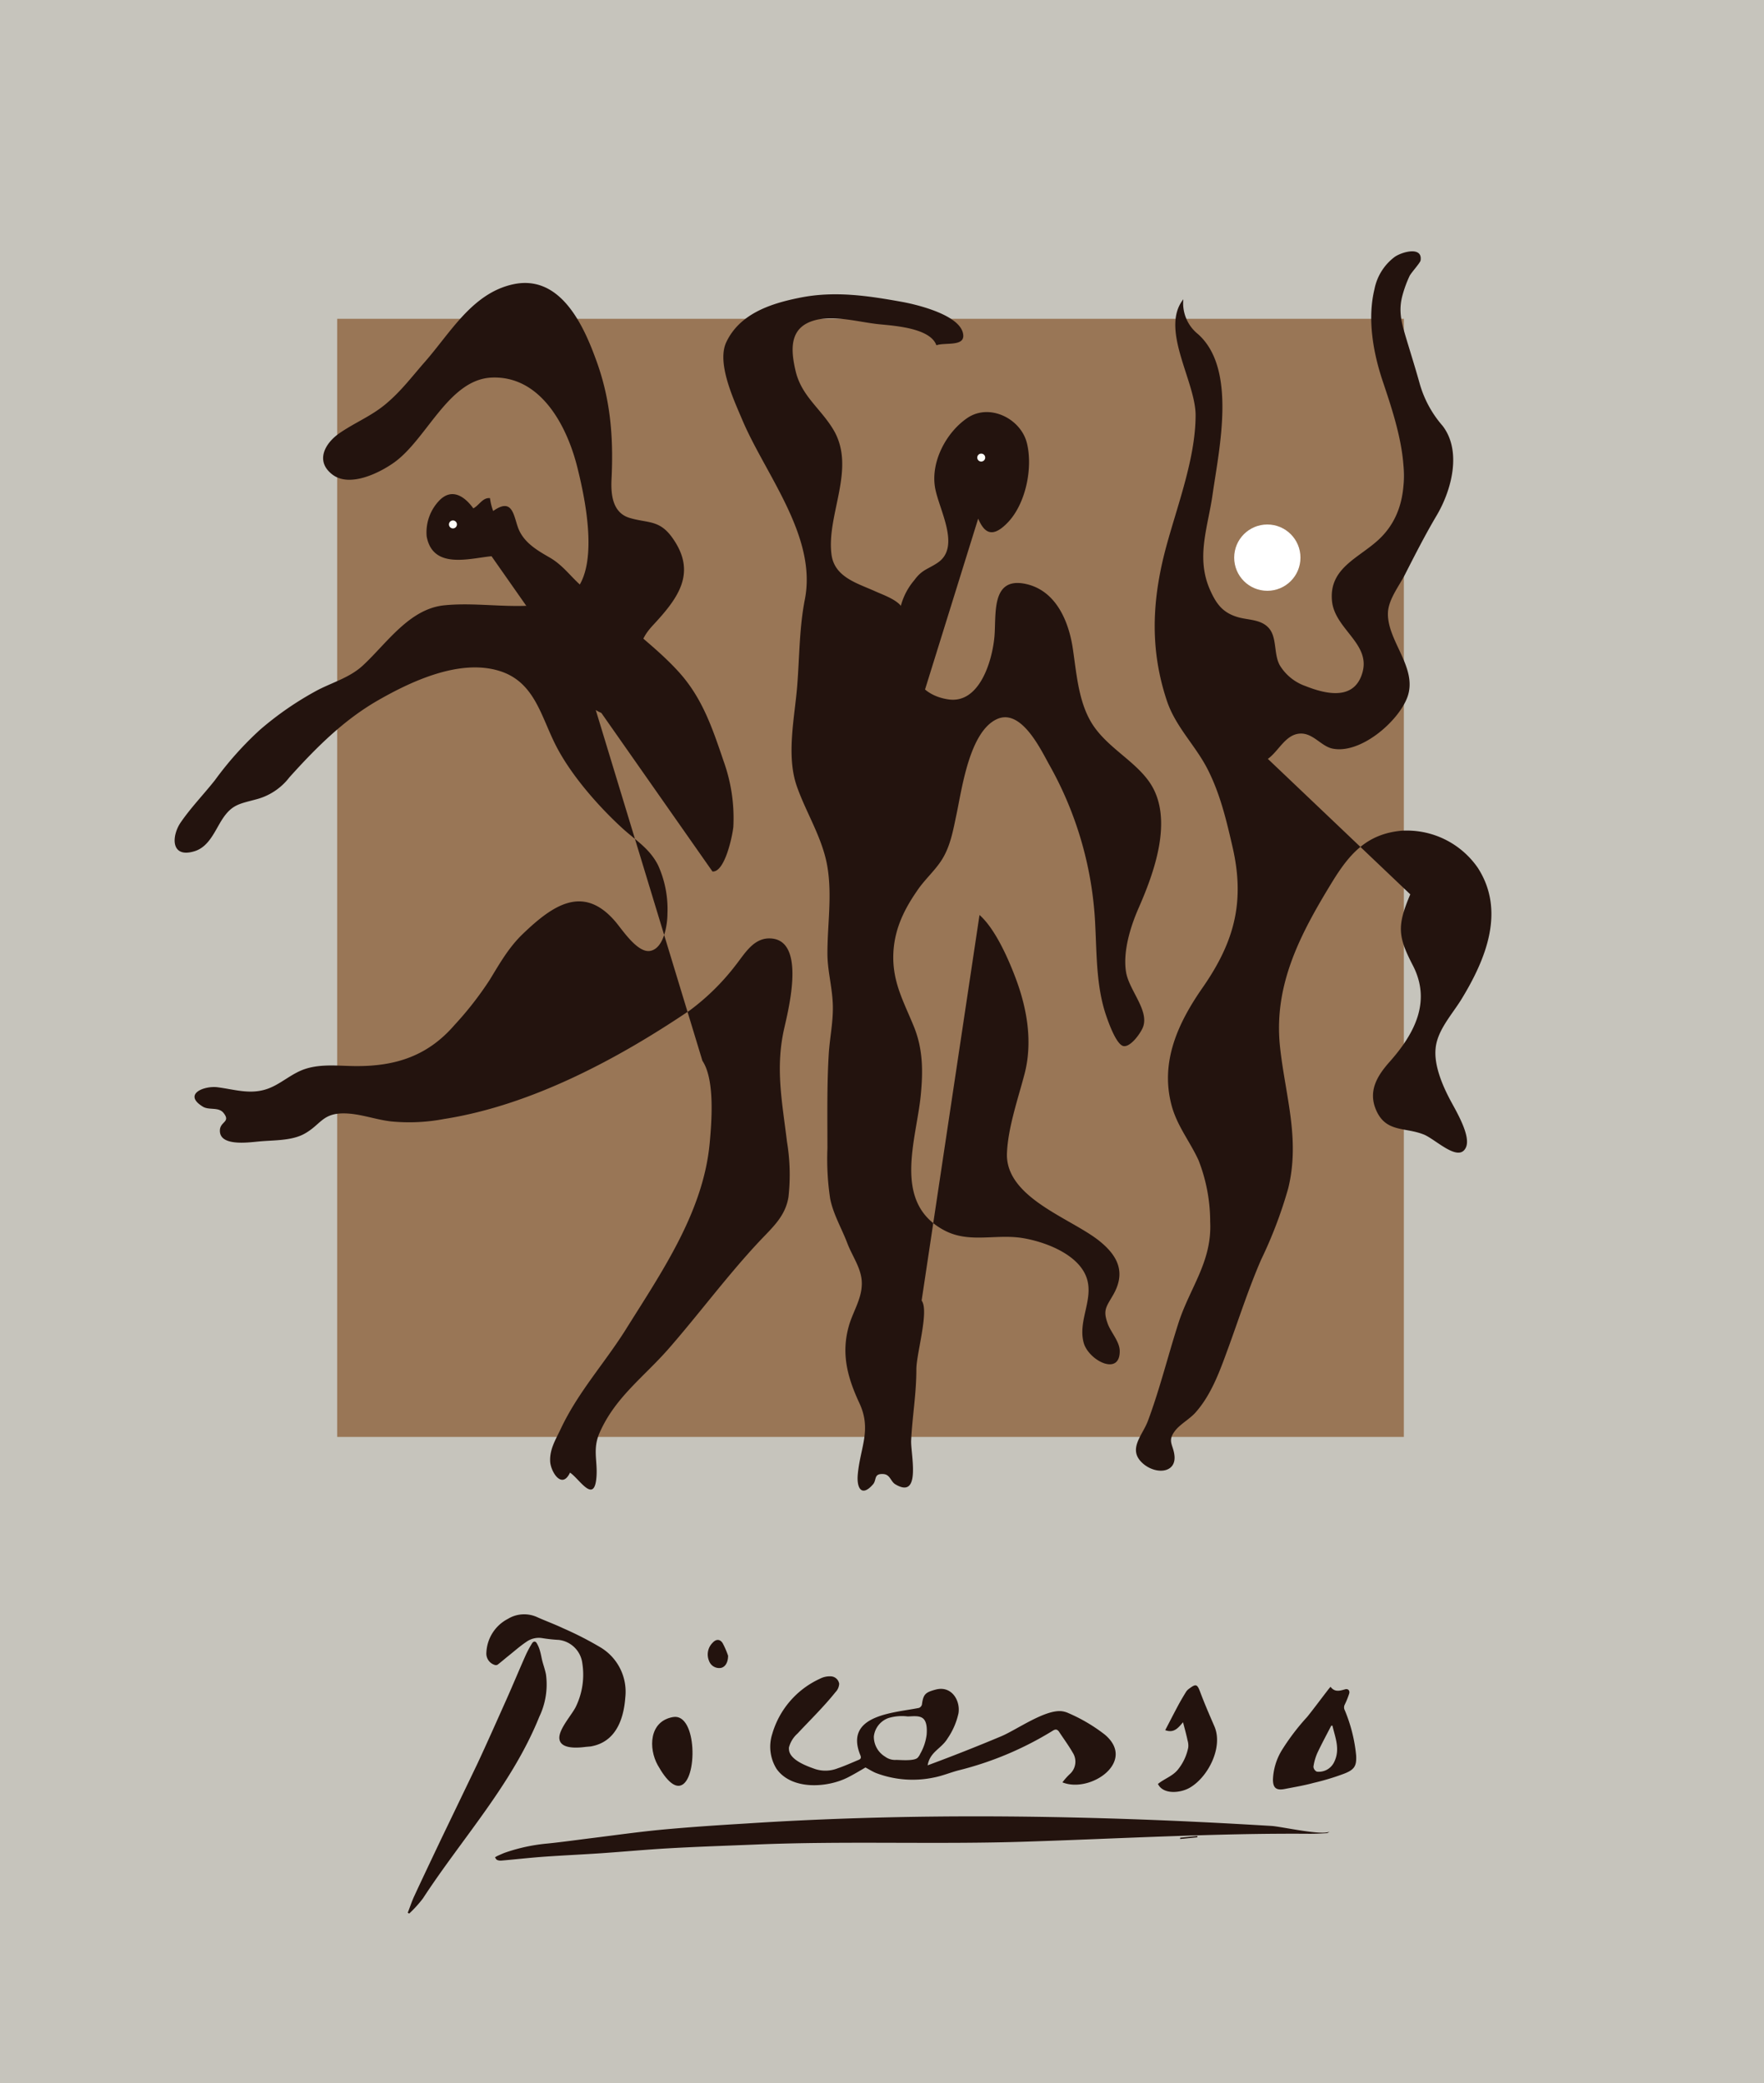 <svg id="Layer_1" data-name="Layer 1" xmlns="http://www.w3.org/2000/svg" viewBox="0 0 288 340"><defs><style>.cls-1{fill:#c6c4bc;}.cls-2{fill:#997656;}.cls-3{fill:#23130e;}.cls-4{fill:#fffef9;}.cls-5{fill:#fff;}</style></defs><rect class="cls-1" x="-2.69" y="-2.33" width="294.14" height="345.73"/><rect class="cls-2" x="55.05" y="52.03" width="174.15" height="182.48"/><path class="cls-3" d="M93.84,104.61c-1.12,3.45,1.31,13.67,6.91,11.68,2.35-.84,3.29-4.86,3.46-7,.26-3.27.05-4.72,2.39-7.24,4.08-4.39,7.26-8.54,3.18-14.27-2.13-3-4-2.36-7-3.26-2.81-.85-3.06-3.89-2.94-6.3.34-7-.17-13.27-2.65-19.83C95,52.42,91.16,44.73,83.68,46.42,77.11,47.9,73.58,54.24,69.42,59c-2.24,2.55-4,4.94-6.59,7.06-2.29,1.88-4.92,2.93-7.38,4.62s-4,4.62-1.18,6.77,7.68-.25,10.12-2c5.35-3.86,8.87-13.57,15.94-13.83,7.92-.29,12.23,7.81,13.94,14.7,1.34,5.37,4.53,19.79-3.14,21.83-6.09,1.62-12.54,0-18.69.65-5.62.62-9.27,6.15-13.1,9.72-2.1,2-4.88,2.78-7.39,4.06a52,52,0,0,0-9.51,6.53,54.9,54.9,0,0,0-7.35,8.22c-1.85,2.34-4,4.55-5.66,7-1.47,2.27-1.5,5.8,2.37,4.58,2.35-.74,3.3-3.37,4.48-5.19,1.58-2.43,2.84-2.53,5.46-3.24a10,10,0,0,0,5.52-3.63c4.31-4.78,8.8-9.3,14.42-12.53s13.34-6.76,19.73-4.86c5.87,1.74,6.87,7.37,9.35,12.22s6.95,9.92,10.86,13.5c2.19,2,4.43,3.27,5.83,6.05a17.36,17.36,0,0,1,1.52,7.89c0,1.68-.53,5.65-2.81,6.07-2.08.39-4.56-3.46-5.68-4.77-5.25-6.16-10.24-2.67-15.07,1.95-2.33,2.22-3.78,4.8-5.46,7.55a54.66,54.66,0,0,1-5.73,7.35c-4.31,5-9.51,6.74-16,6.72-2.76,0-5.54-.4-8.21.41-2.49.75-4.28,2.71-6.7,3.42-2.63.78-5,0-7.68-.36-2.27-.34-5.87,1.12-2.48,3.17,1,.59,2.54,0,3.34,1,1.22,1.52-.54,1.38-.59,2.84-.09,2.64,4.52,2,6.33,1.83,2.44-.24,5.33-.09,7.45-1.25,2.66-1.46,2.91-3.33,6.38-3.34,2.68,0,5.11,1,7.78,1.31a30.56,30.56,0,0,0,8.64-.39c14.29-2.24,28.42-9.82,40.21-17.78a37.89,37.89,0,0,0,7.35-7.24c1.59-2,3.07-4.77,6.05-4.43,5.34.61,2.74,11.14,2,14.42-1.56,6.6-.39,12.19.4,18.76a32.57,32.57,0,0,1,.24,9c-.52,3.18-2.61,4.95-4.76,7.24-5.21,5.56-9.79,11.77-14.8,17.51-4.1,4.68-8.76,7.95-11.3,13.78-1.1,2.54-.35,4.42-.47,6.85-.25,5.05-2.8.59-4.34-.4-1.32,2.83-3.17-.16-3.24-1.86-.08-2,.9-3.52,1.73-5.28,2.78-5.91,7-10.53,10.48-16,5.93-9.5,12.8-19.34,13.84-30.67.32-3.49.86-10.35-1.19-13.4"/><path class="cls-3" d="M150.47,212.26c1.26,1.68-.86,8.64-.86,11.24,0,4-.66,7.66-.85,11.57-.11,2.13,1.73,9.71-2.56,7.19-.82-.48-.84-1.62-2-1.69-1.64-.09-1,1-1.72,1.74-1.76,2-2.66.64-2.43-1.73.4-4.33,2.28-7.24.26-11.58s-3.05-8.28-1.62-12.94c.63-2,1.88-4,2-6.18.19-2.6-1.47-4.65-2.36-7s-2.32-4.77-2.8-7.29a43.54,43.54,0,0,1-.44-8.17c0-5.1-.09-10.19.21-15.29.16-2.8.8-5.57.66-8.42s-.87-5.39-.87-8.11c0-4.73.78-9.4,0-14.11s-3.49-8.84-5-13.18c-1.75-5-.35-11.24.06-16.3.39-4.85.33-9.47,1.26-14.21,2-10.28-6.48-20.4-10.24-29.32-1.37-3.24-4.2-9.24-2.59-12.64,2.24-4.73,7.43-6.36,12.2-7.29,5.61-1.09,11-.27,16.44.71,2.35.42,9.91,2.18,10.05,5.5.08,1.81-3,1.1-4.39,1.59-1-2.82-6.87-3.18-9.34-3.43-3.27-.33-7.36-1.55-10.58-.63-4.11,1.16-3.88,4.74-3.08,8.2.94,4.09,4,6.08,6.1,9.5,3.94,6.37-1.1,14-.22,20.54.5,3.71,4.29,4.68,7.19,6,1.31.59,3.54,1.35,4.33,2.61s.26,3.44.42,5c.46,4.62,1.71,9.17,7.09,10,5.12.8,7.22-6.27,7.57-10.27.31-3.62-.57-9.7,5-8.59,4.9,1,7,5.83,7.73,10.16.66,4.15.9,9.1,3.29,12.8,2.5,3.86,7.07,6,9.46,9.67,3.8,5.88.52,14.67-1.94,20.28-1.32,3-2.59,7.08-2.06,10.42.46,2.94,3.73,6.19,2.81,8.92-.31.94-2,3.36-3.19,3.2s-2.5-3.92-2.87-5c-1.59-4.67-1.52-9.72-1.77-14.65a58.65,58.65,0,0,0-7.57-26.37c-1.49-2.71-4.63-9.17-8.54-7.32-4.44,2.1-5.66,11.34-6.54,15.48-.55,2.59-1,5.31-2.48,7.57-1.13,1.74-2.84,3.23-4,5-2.32,3.35-3.84,6.72-3.85,10.81,0,4.3,1.77,7.38,3.36,11.28,1.5,3.68,1.51,7.3,1.13,11.19-.71,7.35-4.74,17.6,3.9,22.11,4.08,2.13,8.39.5,12.8,1.24,3.64.61,9.06,2.64,10.38,6.48,1.2,3.5-1.47,7-.48,10.6.79,2.88,6,5.57,5.88,1.25-.06-1.55-1.53-3.05-2-4.49-.74-2.1-.21-2.61.91-4.54,2.07-3.58.94-6.33-2.32-8.91-4.66-3.68-15.24-7-15-14.22.16-4.17,1.79-8.85,2.86-12.92,1.34-5.09.49-10.45-1.34-15.41-1.29-3.47-3.44-8.32-6-10.58"/><path class="cls-3" d="M116.32,142.23c2,.17,3.25-5.71,3.41-7.3a27.45,27.45,0,0,0-1.57-10.65c-1.86-5.47-3.5-10.41-7.41-14.69-3.34-3.66-7.14-6.35-10.64-9.72-1.7-1.64-3.65-2.87-5.35-4.39s-2.9-3.26-5-4.48c-1.89-1.09-4.14-2.35-5.09-4.65-.82-2-.87-5.3-4.15-2.95A9.09,9.09,0,0,1,80,81.3c-1.19-.13-1.75,1.15-2.72,1.67-1.45-2-3.45-3.28-5.41-1.43a7.49,7.49,0,0,0-2.21,6c1,5.45,7,3.58,10.59,3.24"/><path class="cls-3" d="M74,85.59c.56-.11.49.22.22.65"/><path class="cls-3" d="M141.18,144.17c-2-4.51-1.36-12.63-.6-17.51.84-5.37,4.77-8.73,6.48-13.78,1.29-3.82-.63-8.36-.26-12.59a10.69,10.69,0,0,1,2.49-5.62c1.24-1.71,2.2-1.76,3.77-2.81,3.93-2.61.14-8.82-.42-12.41-.65-4.15,1.85-8.89,5.29-11.23,3.59-2.45,8.71.07,9.72,4.07s-.15,9.78-3,12.86c-4.29,4.6-5-1.17-6.4-4.4-.41-1-1.07-1.6-1-2.72,0-2.16.27-.83,1.51-1.35s1,.37,1.51-1.36c.32-1.07-.59-1.66.65-2.6a4.12,4.12,0,0,1,2.59-.31"/><path class="cls-3" d="M164.09,80.4l-.43-.43"/><path class="cls-3" d="M200.4,117.58c1.28,1.21.06,4.56,1.13,6.27,1.34,2.17,3.71,1.25,5.47,0s2.84-3.94,5.18-4.12c2.14-.17,3.45,2,5.3,2.43,4.55,1,10.75-4.32,12.27-8.31,1.8-4.76-3.19-9.12-3.15-13.68,0-2.23,1.77-4.43,2.77-6.38,1.69-3.31,3.29-6.46,5.19-9.67,2.49-4.21,4.11-10.57.95-14.64a17.86,17.86,0,0,1-3.74-6.93c-.73-2.62-1.57-5.26-2.35-7.88-.68-2.32-1.09-4.11-.44-6.48a19.09,19.09,0,0,1,1.15-3.14c.26-.54,1.73-2.13,1.8-2.54.36-2.35-3-1.42-4.2-.6a8.64,8.64,0,0,0-3.33,5.3c-1.19,4.88-.2,10.38,1.35,15,2.68,8,6.54,19.28-.75,25.94-3.29,3-8.05,4.62-7.53,9.94.44,4.54,6.24,6.9,5,11.56s-5.78,3.73-9.3,2.33a8,8,0,0,1-4.23-3.41c-1-1.82-.44-4.46-1.73-6s-3.48-1.35-5.15-1.86c-2.36-.7-3.43-2.06-4.44-4.3C195.15,91,197.25,86,198,80.51c1.09-7.52,3.92-20.4-2.43-26a6.45,6.45,0,0,1-2.37-5.67c-3.86,4.88,2,13.39,2,18.92,0,7.43-3.34,15.62-5.14,22.78-2,8.09-2.24,15.71.43,23.77,1.43,4.33,4.69,7.32,6.7,11.29s3,8.12,4,12.45c2.11,9,.4,15.54-4.75,23-4,5.71-7.05,12.09-5.19,19.24.88,3.42,3,5.95,4.43,9.07a27.6,27.6,0,0,1,1.9,10.06c.32,6.5-3.34,10.76-5.19,16.54-1.67,5.19-3.08,10.9-5,16-.92,2.4-3.44,4.7-.66,7,2.15,1.75,5.43,1.41,5-1.56-.22-1.62-1.11-2.19,0-3.73.78-1.14,2.41-2,3.4-3.08,2.7-3,4.08-7,5.46-10.76,1.72-4.73,3.29-9.6,5.29-14.21a71.87,71.87,0,0,0,4.44-11.67c2-8.17-.53-15.27-1.36-23.32-1-10,3.4-18.27,8.43-26.51,2.83-4.63,5.64-8,11.4-8.54a14.08,14.08,0,0,1,12.49,6.06c4.57,7.08,1.25,15-2.65,21.4-1.55,2.53-4,5.12-4.25,8.12-.26,2.7,1.1,5.93,2.36,8.31.92,1.74,3.45,5.88,2.6,7.78-1.16,2.59-5-1.37-6.93-2.11-3-1.18-6-.33-7.63-3.73-1.53-3.23,0-5.78,2.18-8.21,4-4.54,6.76-9.76,3.7-15.66-2.45-4.72-2.58-6.46-.41-11.58"/><rect class="cls-4" x="160.85" y="72.72" transform="translate(-4.31 135.04) rotate(-45)"/><circle class="cls-4" cx="73.95" cy="85.59" r="0.65"/><circle class="cls-4" cx="160.2" cy="74.68" r="0.65"/><circle class="cls-5" cx="206.91" cy="91.01" r="5.41"/><path class="cls-3" d="M190.81,299.69c-7.71.27-15.41.62-23.12.87-14.79.49-29.58-.14-44.38.48-4.64.19-9.28.34-13.91.6-3.77.21-7.52.56-11.28.82-3.13.21-6.25.35-9.37.57-2.32.17-4.62.43-6.93.63a1.42,1.42,0,0,1-.68-.12c-.14-.07-.22-.27-.33-.42.15-.08.3-.18.45-.25.42-.18.83-.38,1.26-.53a29,29,0,0,1,6.9-1.47c2.45-.25,4.89-.6,7.34-.9,3.76-.47,7.52-1,11.3-1.36,4.56-.42,9.13-.73,13.7-1,16.4-1.07,32.86-1.35,49.29-1.07q12.19.21,24.36.8c4.06.19,8.11.42,12.16.66,1.74.11,8.26,1.63,9.56.91-.17.09-.34.26-.51.27-.92.06-1.84.1-2.76.1C206.17,299.22,198.49,299.42,190.81,299.69Z"/><path class="cls-3" d="M180.37,283.09a27.22,27.22,0,0,0-5.93-3.5,3.65,3.65,0,0,0-1.16-.32c-2.75-.23-7.25,3-9.77,4.08q-6,2.52-12.06,4.76c.39-2.24,2.23-2.69,3.25-4.38a11.64,11.64,0,0,0,1.79-4.13c.32-2.08-1.13-4.52-3.69-3.86-1.72.45-2.06.77-2.28,2.45a.8.8,0,0,1-.49.55c-4,.82-12.26,1.09-9.57,7.71.15.35.13.6-.23.75-1.15.48-2.29,1-3.47,1.4a5.45,5.45,0,0,1-3.63.13c-1.32-.46-4.26-1.49-4.32-3.24a1.51,1.51,0,0,1,0-.3,4.58,4.58,0,0,1,1.4-2.27c2.07-2.22,4.29-4.37,6.19-6.75a2.1,2.1,0,0,0,.61-1.37,1.44,1.44,0,0,0-1.3-1.21,3.52,3.52,0,0,0-1.87.4,14.29,14.29,0,0,0-7.76,9,6.82,6.82,0,0,0,.7,5.69c2.46,3.5,8.29,3.12,11.67,1.39,1-.51,2-1.11,2.85-1.61.59.31,1.13.66,1.71.9a16.85,16.85,0,0,0,9.45.74c1.39-.26,2.71-.83,4.08-1.18a54.13,54.13,0,0,0,15.34-6.46c.39-.24.67-.29,1,.13.75,1.15,1.58,2.26,2.26,3.45a2.71,2.71,0,0,1-.48,3.5,10.17,10.17,0,0,0-1.2,1.35C178,292.73,185.63,287.5,180.37,283.09Zm-30.12,3.12a2.29,2.29,0,0,1-.44.67c-.63.61-3.18.31-3.58.35a2.74,2.74,0,0,1-1.73-.54,3.8,3.8,0,0,1-1.83-3.3,3.61,3.61,0,0,1,2.39-3,7.65,7.65,0,0,1,3.12-.26c.76,0,1.94-.21,2.56.36s.61,1.78.55,2.61A8.38,8.38,0,0,1,150.25,286.21Z"/><path class="cls-3" d="M66.57,312.17c.34-.86.63-1.75,1-2.58,1.44-3.11,2.92-6.21,4.39-9.31,2-4.16,4-8.3,6-12.47,1.62-3.47,3.18-7,4.73-10.46,1.08-2.42,2.09-4.87,3.17-7.29a17.8,17.8,0,0,1,1-1.85c.23-.38.58-.4.79,0a5.08,5.08,0,0,1,.53,1.3c.16.55.24,1.12.39,1.68s.44,1.39.57,2.1a12.19,12.19,0,0,1-1.09,6.89c-4.47,11.08-12.57,19.79-19,29.65a19.3,19.3,0,0,1-2.24,2.47Z"/><path class="cls-3" d="M95.63,285.1c-1.76.23-4.1.26-4.3-1.3s2.17-4.06,2.74-5.37a12,12,0,0,0,1-7,4.38,4.38,0,0,0-3.85-3.79,25.4,25.4,0,0,1-2.75-.3,3.49,3.49,0,0,0-2.55.63c-1.05.7-2,1.56-3,2.35-.57.46-1.12.94-1.7,1.38a.66.66,0,0,1-.52,0,1.94,1.94,0,0,1-1.29-2,6.5,6.5,0,0,1,3.51-5.49,5.1,5.1,0,0,1,4.77-.29c1.4.63,2.84,1.15,4.23,1.81a55.12,55.12,0,0,1,6.17,3.16,8.44,8.44,0,0,1,4,8.14c-.27,3.67-1.62,7.32-5.67,8Z"/><path class="cls-3" d="M221.41,286.49a25.35,25.35,0,0,0-1.85-7.36,1,1,0,0,1,0-.95,13.48,13.48,0,0,0,.71-1.76c.16-.49-.18-.86-.65-.72-.86.25-1.7.52-2.39-.41-.17.21-.3.35-.41.5-1.13,1.46-2.23,2.95-3.38,4.39a37.3,37.3,0,0,0-4.09,5.35,9.87,9.87,0,0,0-1.52,4.89c0,1.39.54,1.82,1.93,1.55,1.58-.31,3.17-.57,4.73-1a39.28,39.28,0,0,0,4.75-1.42C221.15,288.86,221.5,288.23,221.41,286.49Zm-3.6,1.11a2.77,2.77,0,0,1-2.83,1.54,1,1,0,0,1-.54-.8,8.61,8.61,0,0,1,.63-2.23c.71-1.51,1.52-3,2.28-4.48l.19,0C218,283.62,218.85,285.52,217.81,287.6Z"/><path class="cls-3" d="M193.15,281.08c-.76.86-1.43,1.83-2.91,1.29.71-1.35,1.37-2.65,2.06-3.94.42-.79.88-1.56,1.35-2.33a2,2,0,0,1,.55-.54c1.07-.8,1.28-.67,1.74.56.71,1.9,1.52,3.76,2.33,5.63,1.46,3.38-1,8.25-4,10-1.51.89-4.36,1.18-5.22-.6,1-.83,2.4-1.27,3.25-2.33A8.31,8.31,0,0,0,194,285.2a3,3,0,0,0-.12-1.19C193.68,283.05,193.41,282.1,193.15,281.08Z"/><path class="cls-3" d="M111.08,291.41c-.93.25-2.17-.61-3.69-3.32s-1.45-7.18,2.5-7.86S113.94,290.67,111.08,291.41Z"/><path class="cls-3" d="M118.87,270.22c0,1.17-.52,1.89-1.22,2a1.76,1.76,0,0,1-1.89-1.16,2.69,2.69,0,0,1,.58-2.95c.56-.62,1.21-.64,1.65.07A13.75,13.75,0,0,1,118.87,270.22Z"/><path class="cls-3" d="M195.48,299.86l-2.8.27,0-.21,2.81-.27Z"/></svg>